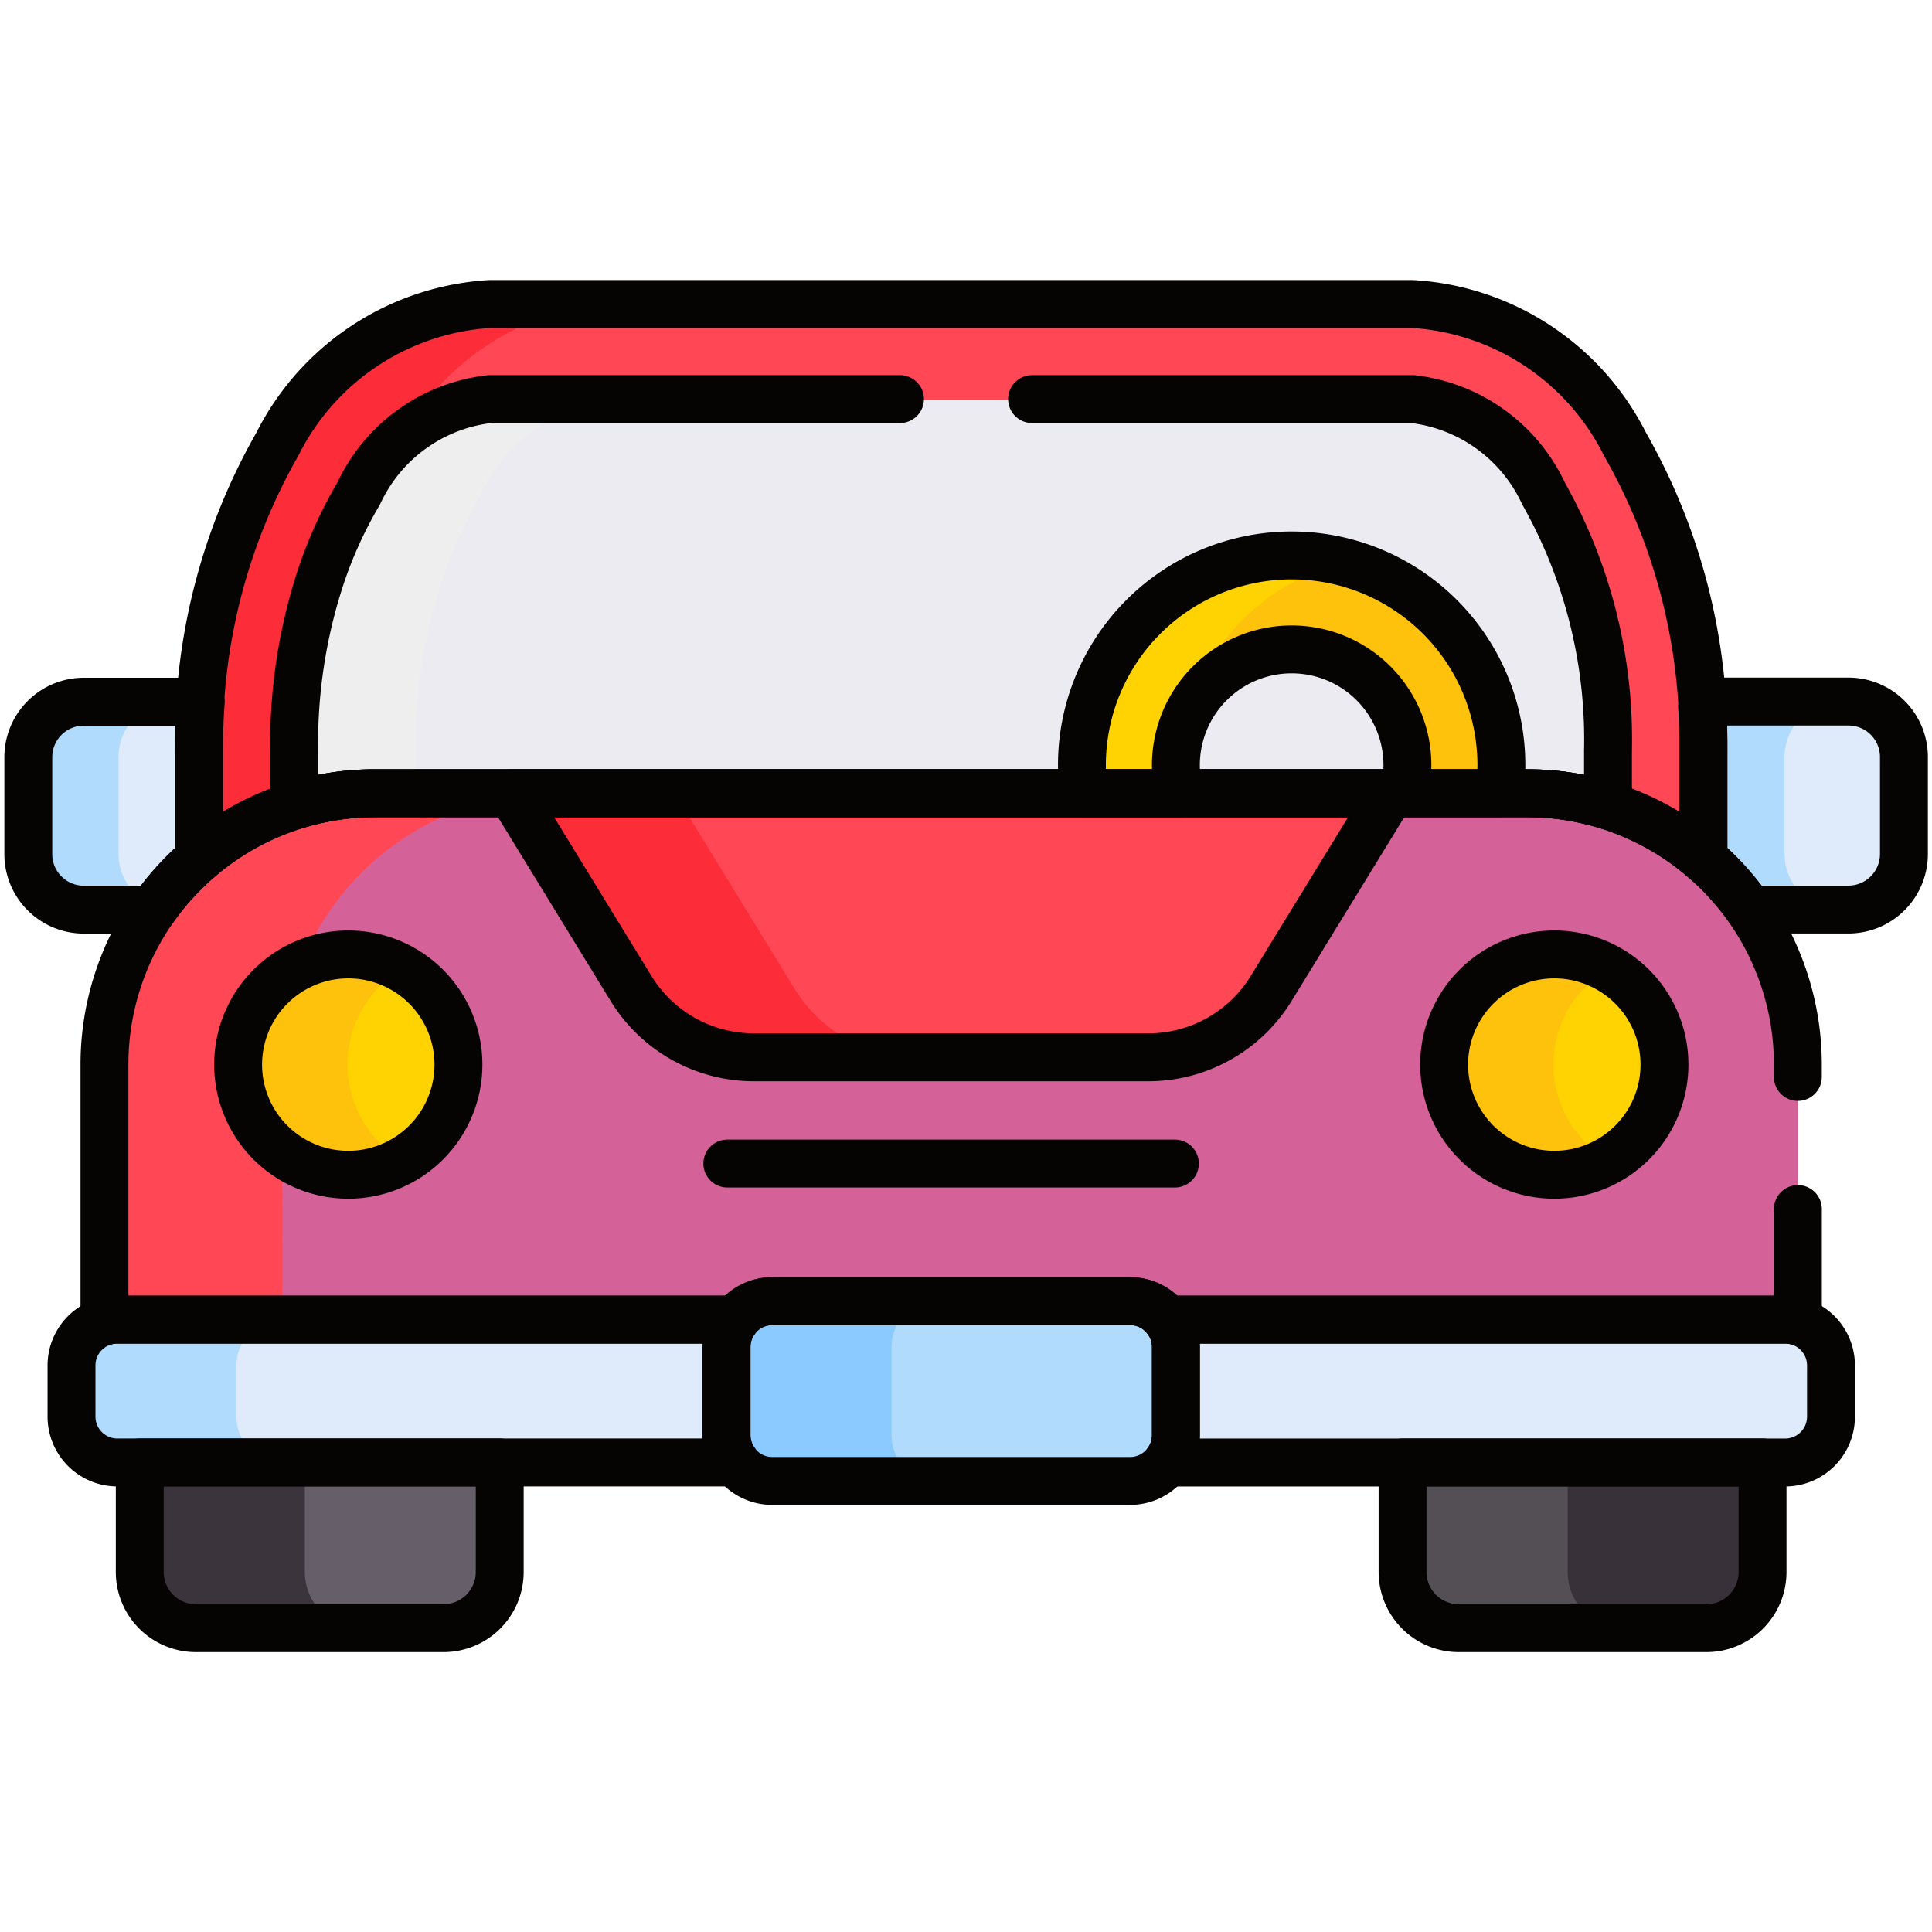 <svg xmlns="http://www.w3.org/2000/svg" xmlns:xlink="http://www.w3.org/1999/xlink" width="40.339" height="40.339" viewBox="0 0 40.339 40.339">
  <defs>
    <clipPath id="clip-path">
      <path id="path9864" d="M0-682.665H40.339v40.339H0Z" transform="translate(0 682.665)"/>
    </clipPath>
  </defs>
  <g id="vehicle-loan" transform="translate(0 682.665)">
    <g id="g9860" transform="translate(0 -682.665)">
      <g id="g9862" clip-path="url(#clip-path)">
        <g id="g9868" transform="translate(35.38 14.648)">
          <path id="path9870" d="M-51.213,0h-2.725a1.142,1.142,0,0,0-.491.112q.028.452.029.912V3.281a5.718,5.718,0,0,1,.96,1.062h2.228a1.159,1.159,0,0,0,1.155-1.155V1.155A1.158,1.158,0,0,0-51.213,0" transform="translate(54.429)" fill="#dfebfa"/>
        </g>
        <g id="g9872" transform="translate(35.38 14.648)">
          <path id="path9874" d="M-29.923-50.756v-2.033a1.158,1.158,0,0,1,1.155-1.155h-2.543a1.144,1.144,0,0,0-.491.112q.028.452.029.912v2.257a5.716,5.716,0,0,1,.96,1.062h2.046a1.159,1.159,0,0,1-1.155-1.155" transform="translate(31.803 53.944)" fill="#b1dbfc"/>
        </g>
        <g id="g9876" transform="translate(35.408 17.929)">
          <path id="path9878" d="M0,0Z" fill="#b1dbfc"/>
        </g>
        <g id="g9880" transform="translate(0.593 14.648)">
          <path id="path9882" d="M-59.256-52.245V-54.5c0-.344.013-.686.037-1.024h-2.6a1.159,1.159,0,0,0-1.155,1.155v2.032a1.159,1.159,0,0,0,1.155,1.155h1.606a5.716,5.716,0,0,1,.96-1.062" transform="translate(62.977 55.527)" fill="#dfebfa"/>
        </g>
        <g id="g9884" transform="translate(0.593 14.648)">
          <path id="path9886" d="M-29.923-50.756v-2.033a1.158,1.158,0,0,1,1.155-1.155h-1.879A1.158,1.158,0,0,0-31.8-52.789v2.033A1.159,1.159,0,0,0-30.647-49.6h1.606l.021-.029a1.159,1.159,0,0,1-.9-1.126" transform="translate(31.803 53.944)" fill="#b1dbfc"/>
        </g>
        <g id="g9888" transform="translate(4.157 6.345)">
          <path id="path9890" d="M-58.479-164.11h24.063a5.59,5.59,0,0,1,3.673,1.38v-2.277a12.662,12.662,0,0,0-1.636-6.459,5.315,5.315,0,0,0-4.434-2.951H-56.081a5.316,5.316,0,0,0-4.434,2.951,12.662,12.662,0,0,0-1.636,6.459v2.277a5.59,5.59,0,0,1,3.673-1.38" transform="translate(62.152 174.417)" fill="#ff4756"/>
        </g>
        <g id="g9892" transform="translate(4.157 6.345)">
          <path id="path9894" d="M-40.341-149.827a12.662,12.662,0,0,1,1.636-6.459,5.316,5.316,0,0,1,4.434-2.951H-36.8a5.316,5.316,0,0,0-4.434,2.951,12.662,12.662,0,0,0-1.636,6.459v2.277a5.625,5.625,0,0,1,2.534-1.261Z" transform="translate(42.875 159.237)" fill="#fc2d39"/>
        </g>
        <g id="g9896" transform="translate(6.146 8.35)">
          <path id="path9898" d="M-26.818-132.172H-2.755a5.555,5.555,0,0,1,1.684.261v-1.158a10.63,10.63,0,0,0-1.346-5.415,3.447,3.447,0,0,0-2.736-1.988H-24.42a3.447,3.447,0,0,0-2.736,1.988,10.63,10.63,0,0,0-1.346,5.415v1.158a5.554,5.554,0,0,1,1.684-.261" transform="translate(28.503 140.473)" fill="#edebf2"/>
        </g>
        <g id="g9900" transform="translate(6.146 8.35)">
          <path id="path9902" d="M-40.341-117.889A10.629,10.629,0,0,1-39-123.3a3.447,3.447,0,0,1,2.736-1.988h-2.534a3.447,3.447,0,0,0-2.736,1.988,10.63,10.63,0,0,0-1.346,5.415v1.158a5.556,5.556,0,0,1,1.684-.261h.849Z" transform="translate(42.875 125.293)" fill="#eee"/>
        </g>
        <g id="g9904" transform="translate(22.592 11.644)">
          <path id="path9906" d="M-69.726,0a4.4,4.4,0,0,0-4.379,4.417,4.486,4.486,0,0,0,.04.59h1.994a2.464,2.464,0,0,1-.072-.59,2.428,2.428,0,0,1,2.417-2.438,2.428,2.428,0,0,1,2.417,2.438,2.464,2.464,0,0,1-.072.59h1.994a4.485,4.485,0,0,0,.04-.59A4.4,4.4,0,0,0-69.726,0" transform="translate(74.105 0)" fill="#23a8fe"/>
        </g>
        <g id="g9908" transform="translate(22.592 11.644)">
          <path id="path9910" d="M-69.726,0a4.4,4.4,0,0,0-4.379,4.417,4.486,4.486,0,0,0,.04.59h1.994a2.464,2.464,0,0,1-.072-.59,2.428,2.428,0,0,1,2.417-2.438,2.428,2.428,0,0,1,2.417,2.438,2.464,2.464,0,0,1-.072.59h1.994a4.485,4.485,0,0,0,.04-.59A4.4,4.4,0,0,0-69.726,0" transform="translate(74.105 0)" fill="#ffc20c"/>
        </g>
        <g id="g9912" transform="translate(22.592 11.644)">
          <path id="path9914" d="M-35.031-53.521a4.4,4.4,0,0,1,3.215-3.236,4.349,4.349,0,0,0-1.037-.126,4.4,4.4,0,0,0-4.379,4.417,4.486,4.486,0,0,0,.04.59H-35.2a2.46,2.46,0,0,1-.072-.59,2.446,2.446,0,0,1,.238-1.056" transform="translate(37.231 56.883)" fill="#ffd301"/>
        </g>
        <g id="g9916" transform="translate(2.183 16.561)">
          <path id="path9918" d="M-473.084,0h-24.063a5.664,5.664,0,0,0-5.647,5.647v5.776a.948.948,0,0,1,.262-.038h13.151a.954.954,0,0,1,.764-.386h7a.954.954,0,0,1,.764.386H-467.7a.947.947,0,0,1,.262.038V5.647A5.664,5.664,0,0,0-473.084,0" transform="translate(502.795)" fill="#d46198"/>
        </g>
        <g id="g9920" transform="translate(2.183 16.561)">
          <path id="path9922" d="M-59.043-89.923A5.664,5.664,0,0,1-53.4-95.57H-57.1a5.664,5.664,0,0,0-5.647,5.647v5.776a.944.944,0,0,1,.262-.038h3.446Z" transform="translate(62.751 95.57)" fill="#ff4756"/>
        </g>
        <g id="g9924" transform="translate(10.679 16.561)">
          <path id="path9926" d="M-211.767-87.81a3.01,3.01,0,0,0,2.567-1.437l2.5-4.078h-18.365l2.5,4.078A3.01,3.01,0,0,0-220-87.81Z" transform="translate(225.066 93.325)" fill="#ff4756"/>
        </g>
        <g id="g9928" transform="translate(10.679 16.561)">
          <path id="path9930" d="M-94.058-64.928l-2.5-4.078h-3.408l2.5,4.078A3.01,3.01,0,0,0-94.9-63.49h3.408a3.01,3.01,0,0,1-2.567-1.437" transform="translate(99.965 69.005)" fill="#fc2d39"/>
        </g>
        <g id="g9932" transform="translate(30.149 19.924)">
          <path id="path9934" d="M-73.353-36.675a2.3,2.3,0,0,1-2.3,2.3,2.3,2.3,0,0,1-2.3-2.3,2.3,2.3,0,0,1,2.3-2.3,2.3,2.3,0,0,1,2.3,2.3" transform="translate(77.96 38.979)" fill="#ffd301"/>
        </g>
        <g id="g9936" transform="translate(4.968 19.924)">
          <path id="path9938" d="M-73.353-36.675a2.3,2.3,0,0,1-2.3,2.3,2.3,2.3,0,0,1-2.3-2.3,2.3,2.3,0,0,1,2.3-2.3,2.3,2.3,0,0,1,2.3,2.3" transform="translate(77.96 38.979)" fill="#ffd301"/>
        </g>
        <g id="g9940" transform="translate(30.149 19.924)">
          <path id="path9942" d="M-36.382-36.675a2.3,2.3,0,0,1,1.161-2,2.292,2.292,0,0,0-1.142-.3,2.3,2.3,0,0,0-2.3,2.3,2.3,2.3,0,0,0,2.3,2.3,2.292,2.292,0,0,0,1.142-.3,2.3,2.3,0,0,1-1.161-2" transform="translate(38.667 38.979)" fill="#ffc20c"/>
        </g>
        <g id="g9944" transform="translate(4.968 19.924)">
          <path id="path9946" d="M-36.382-36.675a2.3,2.3,0,0,1,1.161-2,2.292,2.292,0,0,0-1.142-.3,2.3,2.3,0,0,0-2.3,2.3,2.3,2.3,0,0,0,2.3,2.3,2.292,2.292,0,0,0,1.142-.3,2.3,2.3,0,0,1-1.161-2" transform="translate(38.667 38.979)" fill="#ffc20c"/>
        </g>
        <g id="g9948" transform="translate(29.287 30.299)">
          <path id="path9950" d="M0,0V2.526A1.173,1.173,0,0,0,1.17,3.7H6.346a1.173,1.173,0,0,0,1.17-1.17V0Z" fill="#38313a"/>
        </g>
        <g id="g9952" transform="translate(29.287 30.299)">
          <path id="path9954" d="M-54.864-40.224v-2.526h-3.446v2.526a1.173,1.173,0,0,0,1.17,1.17h3.446a1.173,1.173,0,0,1-1.17-1.17" transform="translate(58.309 42.751)" fill="#544e55"/>
        </g>
        <g id="g9956" transform="translate(2.92 30.299)">
          <path id="path9958" d="M0,0V2.526A1.173,1.173,0,0,0,1.17,3.7H6.346a1.173,1.173,0,0,0,1.17-1.17V0Z" fill="#665e68"/>
        </g>
        <g id="g9960" transform="translate(2.92 30.299)">
          <path id="path9962" d="M-54.864-40.224v-2.526h-3.446v2.526a1.173,1.173,0,0,0,1.17,1.17h3.446a1.173,1.173,0,0,1-1.17-1.17" transform="translate(58.309 42.751)" fill="#3c343d"/>
        </g>
        <g id="g9964" transform="translate(1.491 27.553)">
          <path id="path9966" d="M-222.823-38.43v-1.845a.947.947,0,0,1,.191-.569h-13.23a.957.957,0,0,0-.954.954v1.074a.957.957,0,0,0,.954.954h13.23a.947.947,0,0,1-.191-.569" transform="translate(236.817 40.844)" fill="#dfebfa"/>
        </g>
        <g id="g9968" transform="translate(1.491 27.553)">
          <path id="path9970" d="M-54.865-32.291v-1.074a.957.957,0,0,1,.954-.954h-3.446a.957.957,0,0,0-.954.954v1.074a.957.957,0,0,0,.954.954h3.446a.957.957,0,0,1-.954-.954" transform="translate(58.311 34.319)" fill="#b1dbfc"/>
        </g>
        <g id="g9972" transform="translate(24.048 27.553)">
          <path id="path9974" d="M-210.663,0h-13.23a.947.947,0,0,1,.191.569V2.414a.947.947,0,0,1-.191.569h13.23a.957.957,0,0,0,.954-.954V.954A.957.957,0,0,0-210.663,0" transform="translate(223.893 0)" fill="#dfebfa"/>
        </g>
        <g id="g9976" transform="translate(15.169 27.167)">
          <path id="path9978" d="M-134.237-59.766h-7.476a.957.957,0,0,1-.954-.954v-1.845a.957.957,0,0,1,.954-.954h7.476a.957.957,0,0,1,.954.954v1.845a.957.957,0,0,1-.954.954" transform="translate(142.668 63.52)" fill="#b1dbfc"/>
        </g>
        <g id="g9980" transform="translate(15.169 27.167)">
          <path id="path9982" d="M-54.864-44.569v-1.845a.957.957,0,0,1,.954-.954h-3.446a.957.957,0,0,0-.954.954v1.845a.957.957,0,0,0,.954.954h3.446a.957.957,0,0,1-.954-.954" transform="translate(58.309 47.368)" fill="#8bcaff"/>
        </g>
        <g id="g9984" transform="translate(29.285 30.535)">
          <path id="path9986" d="M0,0V2.29A1.173,1.173,0,0,0,1.17,3.46H6.346a1.173,1.173,0,0,0,1.17-1.17V0Z" fill="none" stroke="#050402" stroke-linecap="round" stroke-linejoin="round" stroke-miterlimit="10" stroke-width="1"/>
        </g>
        <g id="g9988" transform="translate(2.918 30.535)">
          <path id="path9990" d="M0,0V2.29A1.173,1.173,0,0,0,1.17,3.46H6.346a1.173,1.173,0,0,0,1.17-1.17V0Z" fill="none" stroke="#050402" stroke-linecap="round" stroke-linejoin="round" stroke-miterlimit="10" stroke-width="1"/>
        </g>
        <g id="g9992" transform="translate(15.167 27.167)">
          <path id="path9994" d="M-134.237-59.766h-7.476a.957.957,0,0,1-.954-.954v-1.845a.957.957,0,0,1,.954-.954h7.476a.957.957,0,0,1,.954.954v1.845A.957.957,0,0,1-134.237-59.766Z" transform="translate(142.668 63.52)" fill="none" stroke="#050402" stroke-linecap="round" stroke-linejoin="round" stroke-miterlimit="10" stroke-width="1"/>
        </g>
        <g id="g9996" transform="translate(1.488 27.553)">
          <path id="path9998" d="M-217.8-38.43v-1.845a.947.947,0,0,1,.191-.569h-12.915a.957.957,0,0,0-.954.954v1.074a.957.957,0,0,0,.954.954h12.915A.947.947,0,0,1-217.8-38.43Z" transform="translate(231.483 40.844)" fill="none" stroke="#050402" stroke-linecap="round" stroke-linejoin="round" stroke-miterlimit="10" stroke-width="1"/>
        </g>
        <g id="g10000" transform="translate(24.361 27.553)">
          <path id="path10002" d="M-205.644,0h-12.915a.947.947,0,0,1,.191.569V2.414a.947.947,0,0,1-.191.569h12.915a.957.957,0,0,0,.954-.954V.954A.957.957,0,0,0-205.644,0Z" transform="translate(218.559 0)" fill="none" stroke="#050402" stroke-linecap="round" stroke-linejoin="round" stroke-miterlimit="10" stroke-width="1"/>
        </g>
        <g id="g10004" transform="translate(4.155 6.345)">
          <path id="path10006" d="M-58.479-162.68h24.063a5.618,5.618,0,0,1,3.673,1.368v-2.257a12.466,12.466,0,0,0-1.636-6.4,5.319,5.319,0,0,0-4.434-2.925H-56.081a5.319,5.319,0,0,0-4.434,2.925,12.466,12.466,0,0,0-1.636,6.4v2.257A5.618,5.618,0,0,1-58.479-162.68Z" transform="translate(62.152 172.897)" fill="none" stroke="#050402" stroke-linecap="round" stroke-linejoin="round" stroke-miterlimit="10" stroke-width="1"/>
        </g>
        <g id="g10008" transform="translate(22.59 11.597)">
          <path id="path10010" d="M-69.726,0a4.379,4.379,0,0,0-4.379,4.379,4.42,4.42,0,0,0,.04.585h1.994a2.421,2.421,0,0,1-.072-.585,2.417,2.417,0,0,1,2.417-2.417,2.417,2.417,0,0,1,2.417,2.417,2.421,2.421,0,0,1-.072.585h1.994a4.42,4.42,0,0,0,.04-.585A4.379,4.379,0,0,0-69.726,0Z" transform="translate(74.105 0)" fill="none" stroke="#050402" stroke-linecap="round" stroke-linejoin="round" stroke-miterlimit="10" stroke-width="1"/>
        </g>
        <g id="g10012" transform="translate(35.535 14.648)">
          <path id="path10014" d="M-48.7,0h-2.568a1.143,1.143,0,0,0-.491.112q.028.452.029.912V3.281h0a5.715,5.715,0,0,1,.96,1.062h2.07a1.159,1.159,0,0,0,1.155-1.155V1.155A1.158,1.158,0,0,0-48.7,0Z" transform="translate(51.763)" fill="none" stroke="#050402" stroke-linecap="round" stroke-linejoin="round" stroke-miterlimit="10" stroke-width="1"/>
        </g>
        <g id="g10016" transform="translate(0.591 14.648)">
          <path id="path10018" d="M-56.747-52.245V-54.5c0-.344.013-.686.037-1.024h-2.446a1.159,1.159,0,0,0-1.155,1.155v2.032a1.159,1.159,0,0,0,1.155,1.155h1.449A5.713,5.713,0,0,1-56.747-52.245Z" transform="translate(60.311 55.527)" fill="none" stroke="#050402" stroke-linecap="round" stroke-linejoin="round" stroke-miterlimit="10" stroke-width="1"/>
        </g>
        <g id="g10020" transform="translate(10.676 16.561)">
          <path id="path10022" d="M-211.768-87.81a3.01,3.01,0,0,0,2.566-1.437l2.5-4.078h-18.365l2.5,4.078A3.01,3.01,0,0,0-220-87.81Z" transform="translate(225.067 93.325)" fill="none" stroke="#050402" stroke-linecap="round" stroke-linejoin="round" stroke-miterlimit="10" stroke-width="1"/>
        </g>
        <g id="g10024" transform="translate(15.186 24.294)">
          <path id="path10026" d="M0,0H9.345" fill="none" stroke="#050402" stroke-linecap="round" stroke-linejoin="round" stroke-miterlimit="10" stroke-width="1"/>
        </g>
        <g id="g10028" transform="translate(30.146 19.924)">
          <path id="path10030" d="M-73.353-36.675a2.3,2.3,0,0,1-2.3,2.3,2.3,2.3,0,0,1-2.3-2.3,2.3,2.3,0,0,1,2.3-2.3A2.3,2.3,0,0,1-73.353-36.675Z" transform="translate(77.96 38.979)" fill="none" stroke="#050402" stroke-linecap="round" stroke-linejoin="round" stroke-miterlimit="10" stroke-width="1"/>
        </g>
        <g id="g10032" transform="translate(4.965 19.924)">
          <path id="path10034" d="M-73.353-36.675a2.3,2.3,0,0,1-2.3,2.3,2.3,2.3,0,0,1-2.3-2.3,2.3,2.3,0,0,1,2.3-2.3A2.3,2.3,0,0,1-73.353-36.675Z" transform="translate(77.96 38.979)" fill="none" stroke="#050402" stroke-linecap="round" stroke-linejoin="round" stroke-miterlimit="10" stroke-width="1"/>
        </g>
        <g id="g10036" transform="translate(6.143 8.333)">
          <path id="path10038" d="M-201.393,0h-8.566a3.446,3.446,0,0,0-2.736,1.971,9.068,9.068,0,0,0-.79,1.735,11.113,11.113,0,0,0-.556,3.633V8.487a5.6,5.6,0,0,1,1.684-.258h24.063a5.6,5.6,0,0,1,1.684.258V7.339a10.465,10.465,0,0,0-1.346-5.368A3.446,3.446,0,0,0-190.691,0h-7.944" transform="translate(214.041 0)" fill="none" stroke="#050402" stroke-linecap="round" stroke-linejoin="round" stroke-miterlimit="10" stroke-width="1"/>
        </g>
        <g id="g10040" transform="translate(2.18 16.561)">
          <path id="path10042" d="M-563.006-94.335v-.277a5.664,5.664,0,0,0-5.647-5.647h-24.063a5.664,5.664,0,0,0-5.647,5.647v5.382a.944.944,0,0,1,.262-.038h12.915a.954.954,0,0,1,.764-.386h7.476a.954.954,0,0,1,.764.386h12.915a.944.944,0,0,1,.262.038v-2.347" transform="translate(598.364 100.26)" fill="none" stroke="#050402" stroke-linecap="round" stroke-linejoin="round" stroke-miterlimit="10" stroke-width="1"/>
        </g>
      </g>
    </g>
  </g>
</svg>
